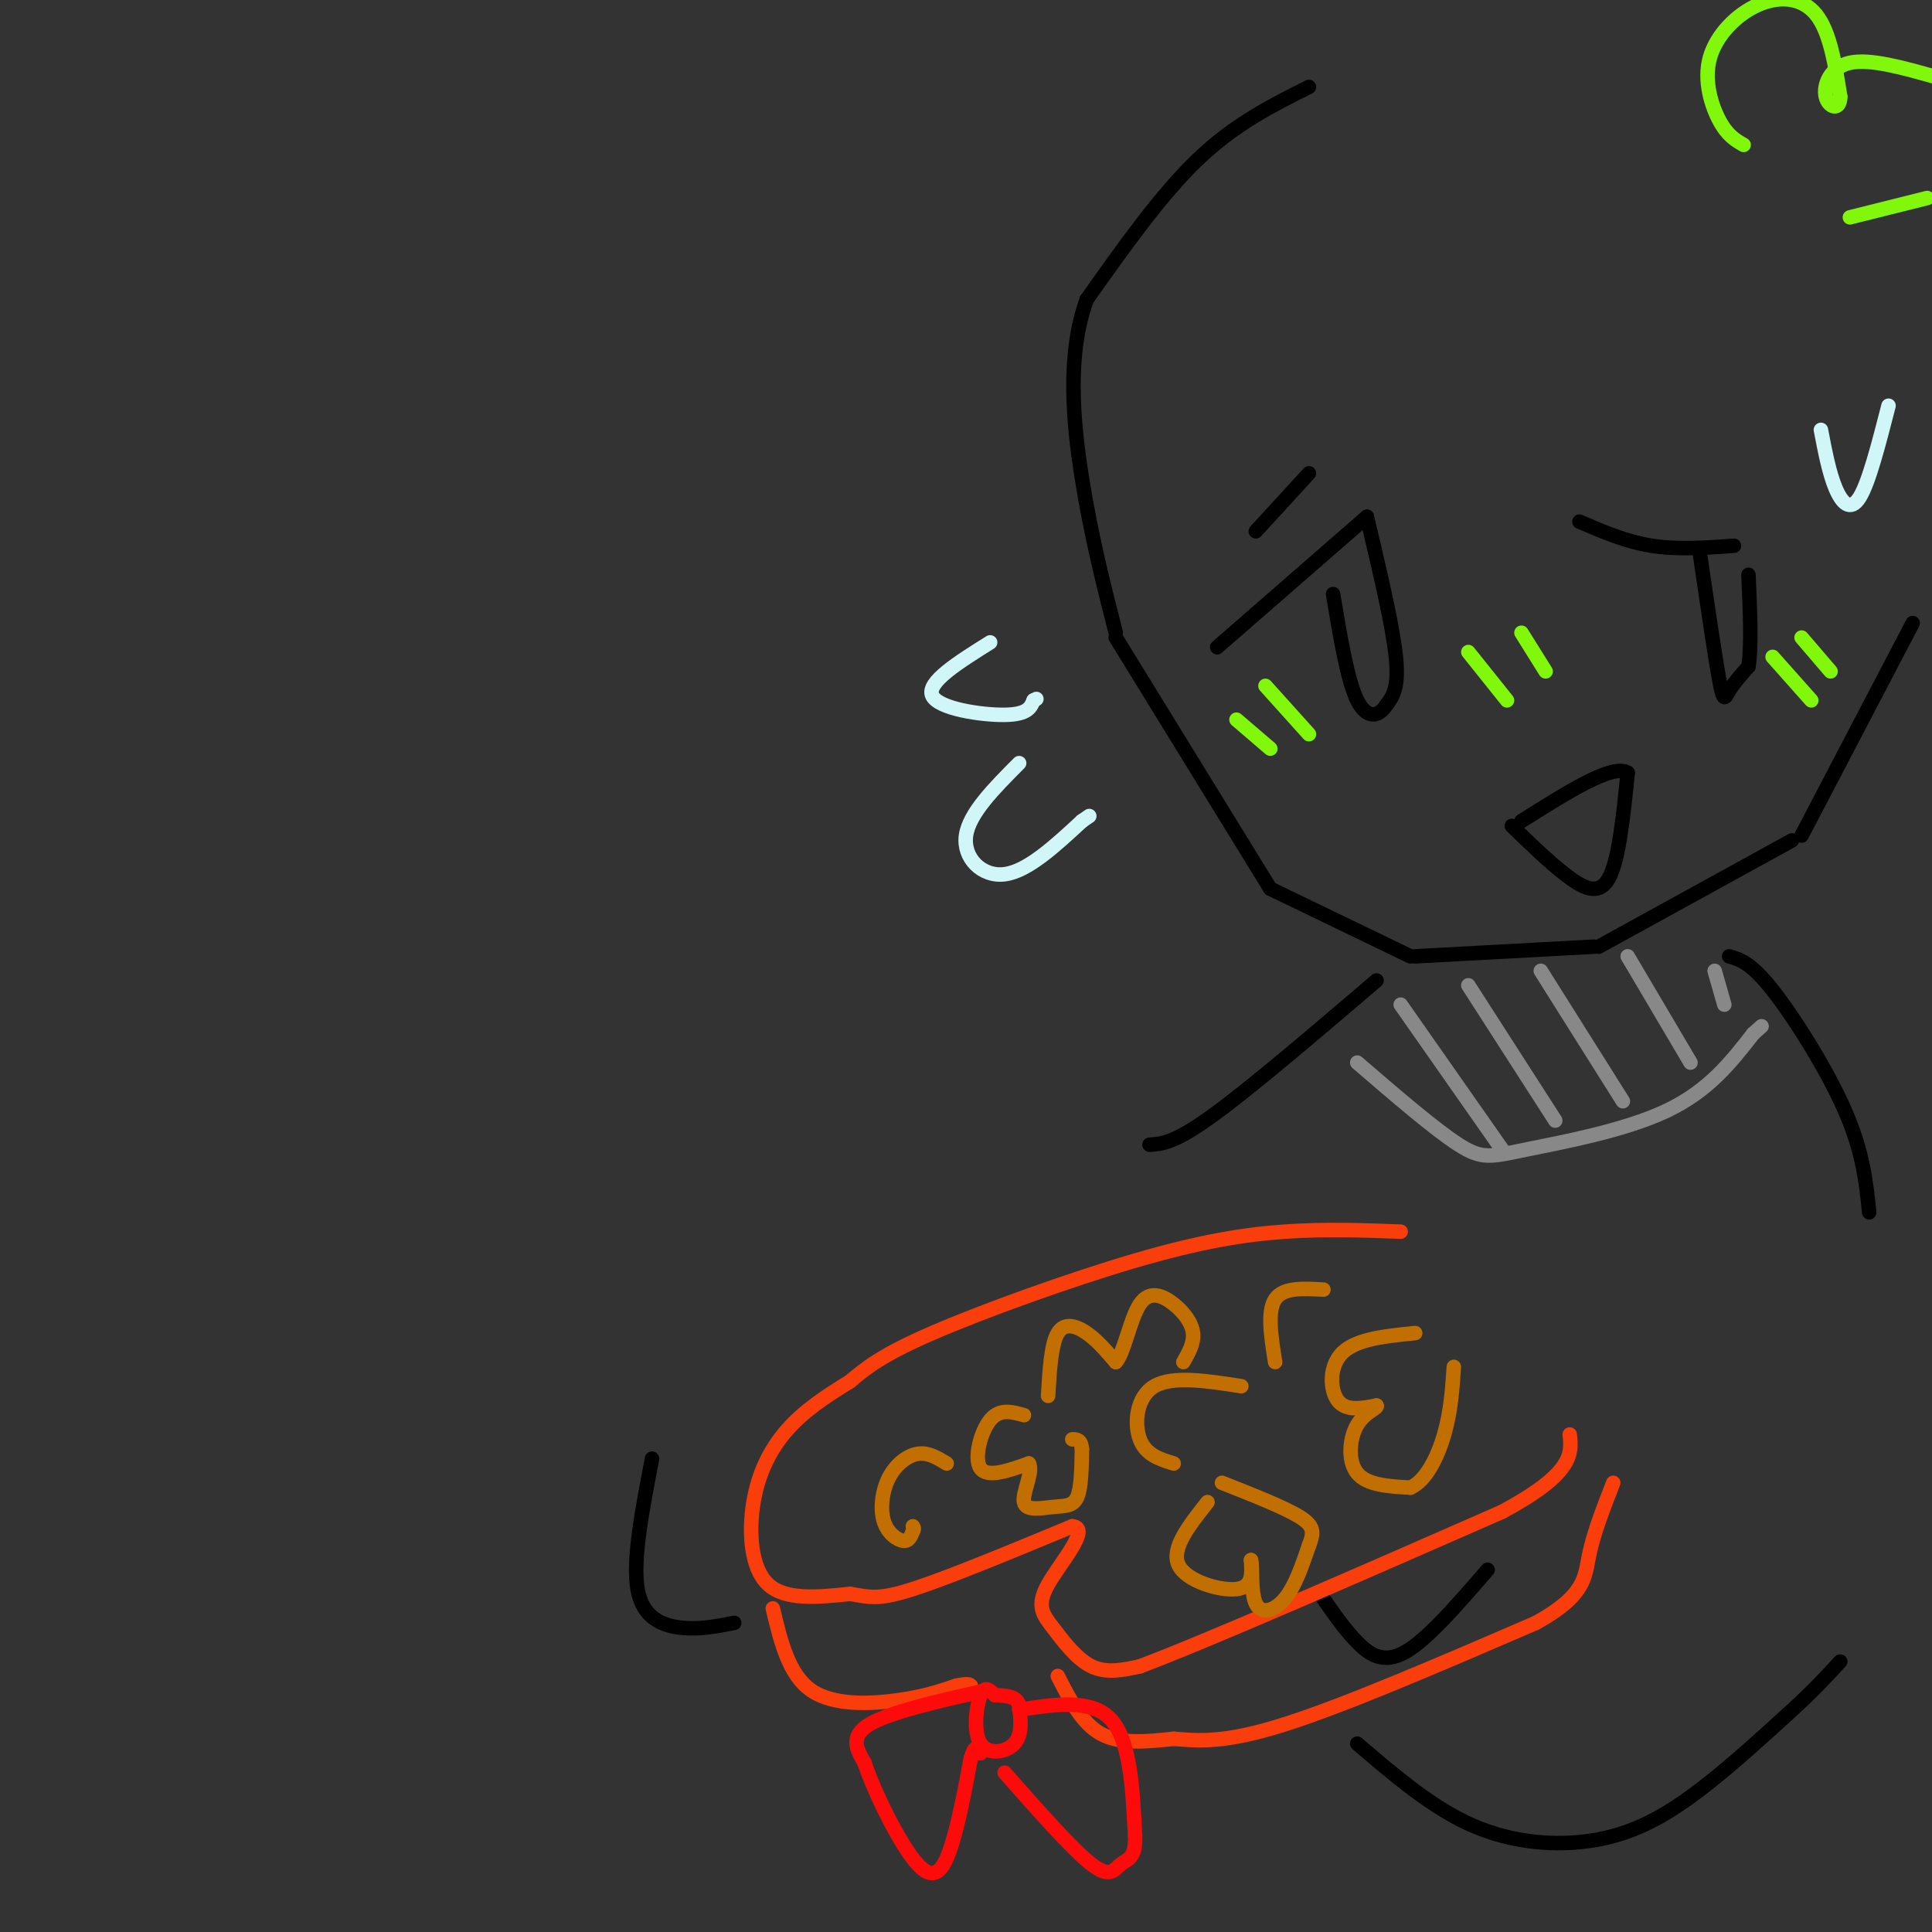 <svg viewBox='0 0 400 400' version='1.1' xmlns='http://www.w3.org/2000/svg' xmlns:xlink='http://www.w3.org/1999/xlink'><rect x="0" y="0" width="400" height="400" fill="#333333" stroke="none"/><g fill='none' stroke='rgb(0,0,0)' stroke-width='3' stroke-linecap='round' stroke-linejoin='round'><path d='M271,18c-7.667,3.833 -15.333,7.667 -23,15c-7.667,7.333 -15.333,18.167 -23,29'/><path d='M225,62c-4.111,11.311 -2.889,25.089 -1,37c1.889,11.911 4.444,21.956 7,32'/><path d='M231,132c0.000,0.000 32.000,52.000 32,52'/><path d='M263,184c0.000,0.000 29.000,14.000 29,14'/><path d='M293,198c0.000,0.000 37.000,-2.000 37,-2'/><path d='M331,196c0.000,0.000 40.000,-22.000 40,-22'/><path d='M373,173c0.000,0.000 23.000,-44.000 23,-44'/><path d='M252,134c0.000,0.000 31.000,-27.000 31,-27'/><path d='M283,107c2.667,11.250 5.333,22.500 6,29c0.667,6.500 -0.667,8.250 -2,10'/><path d='M287,146c-1.422,2.311 -3.978,3.089 -6,-1c-2.022,-4.089 -3.511,-13.044 -5,-22'/><path d='M327,108c4.833,2.083 9.667,4.167 15,5c5.333,0.833 11.167,0.417 17,0'/><path d='M352,115c1.556,10.644 3.111,21.289 4,26c0.889,4.711 1.111,3.489 2,2c0.889,-1.489 2.444,-3.244 4,-5'/><path d='M362,138c0.667,-4.000 0.333,-11.500 0,-19'/><path d='M313,171c3.733,3.622 7.467,7.244 11,10c3.533,2.756 6.867,4.644 9,1c2.133,-3.644 3.067,-12.822 4,-22'/><path d='M337,160c-3.000,-2.000 -12.500,4.000 -22,10'/><path d='M135,302c-2.022,10.489 -4.044,20.978 -3,27c1.044,6.022 5.156,7.578 9,8c3.844,0.422 7.422,-0.289 11,-1'/><path d='M274,331c2.222,3.200 4.444,6.400 7,9c2.556,2.600 5.444,4.600 10,2c4.556,-2.600 10.778,-9.800 17,-17'/></g>
<g fill='none' stroke='rgb(249,61,11)' stroke-width='3' stroke-linecap='round' stroke-linejoin='round'><path d='M290,255c-7.786,-0.292 -15.571,-0.583 -24,0c-8.429,0.583 -17.500,2.042 -31,6c-13.500,3.958 -31.429,10.417 -42,15c-10.571,4.583 -13.786,7.292 -17,10'/><path d='M176,286c-5.156,3.167 -9.547,6.086 -13,10c-3.453,3.914 -5.968,8.823 -7,15c-1.032,6.177 -0.581,13.622 3,17c3.581,3.378 10.290,2.689 17,2'/><path d='M176,330c4.067,0.667 5.733,1.333 13,-1c7.267,-2.333 20.133,-7.667 33,-13'/><path d='M222,316c4.008,0.289 -2.472,7.510 -5,12c-2.528,4.490 -1.104,6.247 1,9c2.104,2.753 4.887,6.501 8,8c3.113,1.499 6.557,0.750 10,0'/><path d='M236,345c14.167,-5.333 44.583,-18.667 75,-32'/><path d='M311,313c14.833,-8.000 14.417,-12.000 14,-16'/><path d='M160,333c1.644,6.889 3.289,13.778 8,17c4.711,3.222 12.489,2.778 18,2c5.511,-0.778 8.756,-1.889 12,-3'/><path d='M198,349c2.500,-0.500 2.750,-0.250 3,0'/><path d='M219,347c2.500,4.917 5.000,9.833 9,12c4.000,2.167 9.500,1.583 15,1'/><path d='M243,360c5.133,0.422 10.467,0.978 23,-3c12.533,-3.978 32.267,-12.489 52,-21'/><path d='M318,336c10.311,-5.711 10.089,-9.489 11,-14c0.911,-4.511 2.956,-9.756 5,-15'/></g>
<g fill='none' stroke='rgb(0,0,0)' stroke-width='3' stroke-linecap='round' stroke-linejoin='round'><path d='M281,361c7.792,6.679 15.583,13.357 24,17c8.417,3.643 17.458,4.250 25,3c7.542,-1.250 13.583,-4.357 20,-9c6.417,-4.643 13.208,-10.821 20,-17'/><path d='M370,355c5.167,-4.667 8.083,-7.833 11,-11'/><path d='M285,203c-13.083,11.167 -26.167,22.333 -34,28c-7.833,5.667 -10.417,5.833 -13,6'/><path d='M358,198c2.244,0.644 4.489,1.289 9,7c4.511,5.711 11.289,16.489 15,25c3.711,8.511 4.356,14.756 5,21'/></g>
<g fill='none' stroke='rgb(253,10,10)' stroke-width='3' stroke-linecap='round' stroke-linejoin='round'><path d='M206,351c-1.065,-1.083 -2.131,-2.167 -3,0c-0.869,2.167 -1.542,7.583 0,10c1.542,2.417 5.298,1.833 7,0c1.702,-1.833 1.351,-4.917 1,-8'/><path d='M211,353c-0.500,-1.667 -2.250,-1.833 -4,-2'/><path d='M204,350c-9.917,2.250 -19.833,4.500 -24,7c-4.167,2.500 -2.583,5.250 -1,8'/><path d='M179,365c1.964,6.012 7.375,17.042 11,21c3.625,3.958 5.464,0.845 7,-4c1.536,-4.845 2.768,-11.423 4,-18'/><path d='M201,364c1.000,-3.167 1.500,-2.083 2,-1'/><path d='M211,354c7.500,-1.167 15.000,-2.333 19,2c4.000,4.333 4.500,14.167 5,24'/><path d='M235,380c0.238,4.845 -1.667,4.958 -3,6c-1.333,1.042 -2.095,3.012 -6,0c-3.905,-3.012 -10.952,-11.006 -18,-19'/></g>
<g fill='none' stroke='rgb(194,111,1)' stroke-width='3' stroke-linecap='round' stroke-linejoin='round'><path d='M293,276c-6.044,0.600 -12.089,1.200 -15,4c-2.911,2.800 -2.689,7.800 -1,10c1.689,2.200 4.844,1.600 8,1'/><path d='M285,291c0.464,0.500 -2.375,1.250 -4,4c-1.625,2.750 -2.036,7.500 0,10c2.036,2.500 6.518,2.750 11,3'/><path d='M292,308c3.178,-1.356 5.622,-6.244 7,-11c1.378,-4.756 1.689,-9.378 2,-14'/><path d='M212,293c-2.511,-0.711 -5.022,-1.422 -7,1c-1.978,2.422 -3.422,7.978 -2,10c1.422,2.022 5.711,0.511 10,-1'/><path d='M213,303c1.033,1.596 -1.383,6.088 -1,8c0.383,1.912 3.565,1.246 6,1c2.435,-0.246 4.124,-0.070 5,-2c0.876,-1.930 0.938,-5.965 1,-10'/><path d='M224,300c-0.167,-2.000 -1.083,-2.000 -2,-2'/><path d='M250,311c-3.800,4.800 -7.600,9.600 -6,13c1.600,3.400 8.600,5.400 12,5c3.400,-0.400 3.200,-3.200 3,-6'/><path d='M259,323c0.393,1.036 -0.125,6.625 1,9c1.125,2.375 3.893,1.536 6,-1c2.107,-2.536 3.554,-6.768 5,-11'/><path d='M271,320c1.044,-2.733 1.156,-4.067 -2,-6c-3.156,-1.933 -9.578,-4.467 -16,-7'/><path d='M257,287c-7.111,-1.111 -14.222,-2.222 -18,0c-3.778,2.222 -4.222,7.778 -3,11c1.222,3.222 4.111,4.111 7,5'/><path d='M196,303c-1.915,-1.174 -3.831,-2.348 -6,-2c-2.169,0.348 -4.592,2.217 -6,5c-1.408,2.783 -1.802,6.480 -1,9c0.802,2.520 2.801,3.863 4,4c1.199,0.137 1.600,-0.931 2,-2'/><path d='M189,317c0.333,-0.500 0.167,-0.750 0,-1'/><path d='M217,289c0.311,-5.356 0.622,-10.711 2,-13c1.378,-2.289 3.822,-1.511 6,0c2.178,1.511 4.089,3.756 6,6'/><path d='M231,282c1.707,-1.713 2.973,-8.995 5,-12c2.027,-3.005 4.815,-1.732 7,0c2.185,1.732 3.767,3.923 4,6c0.233,2.077 -0.884,4.038 -2,6'/><path d='M264,282c-0.833,-5.250 -1.667,-10.500 0,-13c1.667,-2.500 5.833,-2.250 10,-2'/></g>
<g fill='none' stroke='rgb(128,247,11)' stroke-width='3' stroke-linecap='round' stroke-linejoin='round'><path d='M367,136c0.000,0.000 8.000,9.000 8,9'/><path d='M373,132c0.000,0.000 6.000,7.000 6,7'/><path d='M361,30c-1.671,-0.963 -3.343,-1.927 -5,-5c-1.657,-3.073 -3.300,-8.257 -2,-13c1.300,-4.743 5.542,-9.046 10,-11c4.458,-1.954 9.131,-1.558 12,2c2.869,3.558 3.935,10.279 5,17'/><path d='M381,20c0.012,3.083 -2.458,2.292 -3,0c-0.542,-2.292 0.845,-6.083 5,-7c4.155,-0.917 11.077,1.042 18,3'/><path d='M399,41c0.000,0.000 -16.000,4.000 -16,4'/></g>
<g fill='none' stroke='rgb(136,136,136)' stroke-width='3' stroke-linecap='round' stroke-linejoin='round'><path d='M281,220c8.048,6.929 16.095,13.857 21,17c4.905,3.143 6.667,2.500 14,1c7.333,-1.500 20.238,-3.857 29,-8c8.762,-4.143 13.381,-10.071 18,-16'/><path d='M363,214c3.000,-2.667 1.500,-1.333 0,0'/><path d='M290,208c0.000,0.000 21.000,30.000 21,30'/><path d='M304,204c0.000,0.000 18.000,28.000 18,28'/><path d='M319,201c0.000,0.000 17.000,27.000 17,27'/><path d='M337,198c0.000,0.000 13.000,22.000 13,22'/><path d='M355,201c0.000,0.000 2.000,7.000 2,7'/></g>
<g fill='none' stroke='rgb(208,246,247)' stroke-width='3' stroke-linecap='round' stroke-linejoin='round'><path d='M377,89c0.844,4.422 1.689,8.844 3,12c1.311,3.156 3.089,5.044 5,2c1.911,-3.044 3.956,-11.022 6,-19'/><path d='M205,133c-6.600,4.133 -13.200,8.267 -12,11c1.200,2.733 10.200,4.067 15,4c4.800,-0.067 5.400,-1.533 6,-3'/><path d='M214,145c1.000,-0.500 0.500,-0.250 0,0'/><path d='M211,158c-5.178,5.200 -10.356,10.400 -11,15c-0.644,4.600 3.244,8.600 8,8c4.756,-0.600 10.378,-5.800 16,-11'/><path d='M224,170c2.667,-1.833 1.333,-0.917 0,0'/></g>
<g fill='none' stroke='rgb(128,247,11)' stroke-width='3' stroke-linecap='round' stroke-linejoin='round'><path d='M256,149c0.000,0.000 7.000,6.000 7,6'/><path d='M262,142c0.000,0.000 9.000,10.000 9,10'/><path d='M304,135c0.000,0.000 8.000,10.000 8,10'/><path d='M315,131c0.000,0.000 5.000,8.000 5,8'/></g>
<g fill='none' stroke='rgb(0,0,0)' stroke-width='3' stroke-linecap='round' stroke-linejoin='round'><path d='M260,110c0.000,0.000 11.000,-12.000 11,-12'/></g>
</svg>